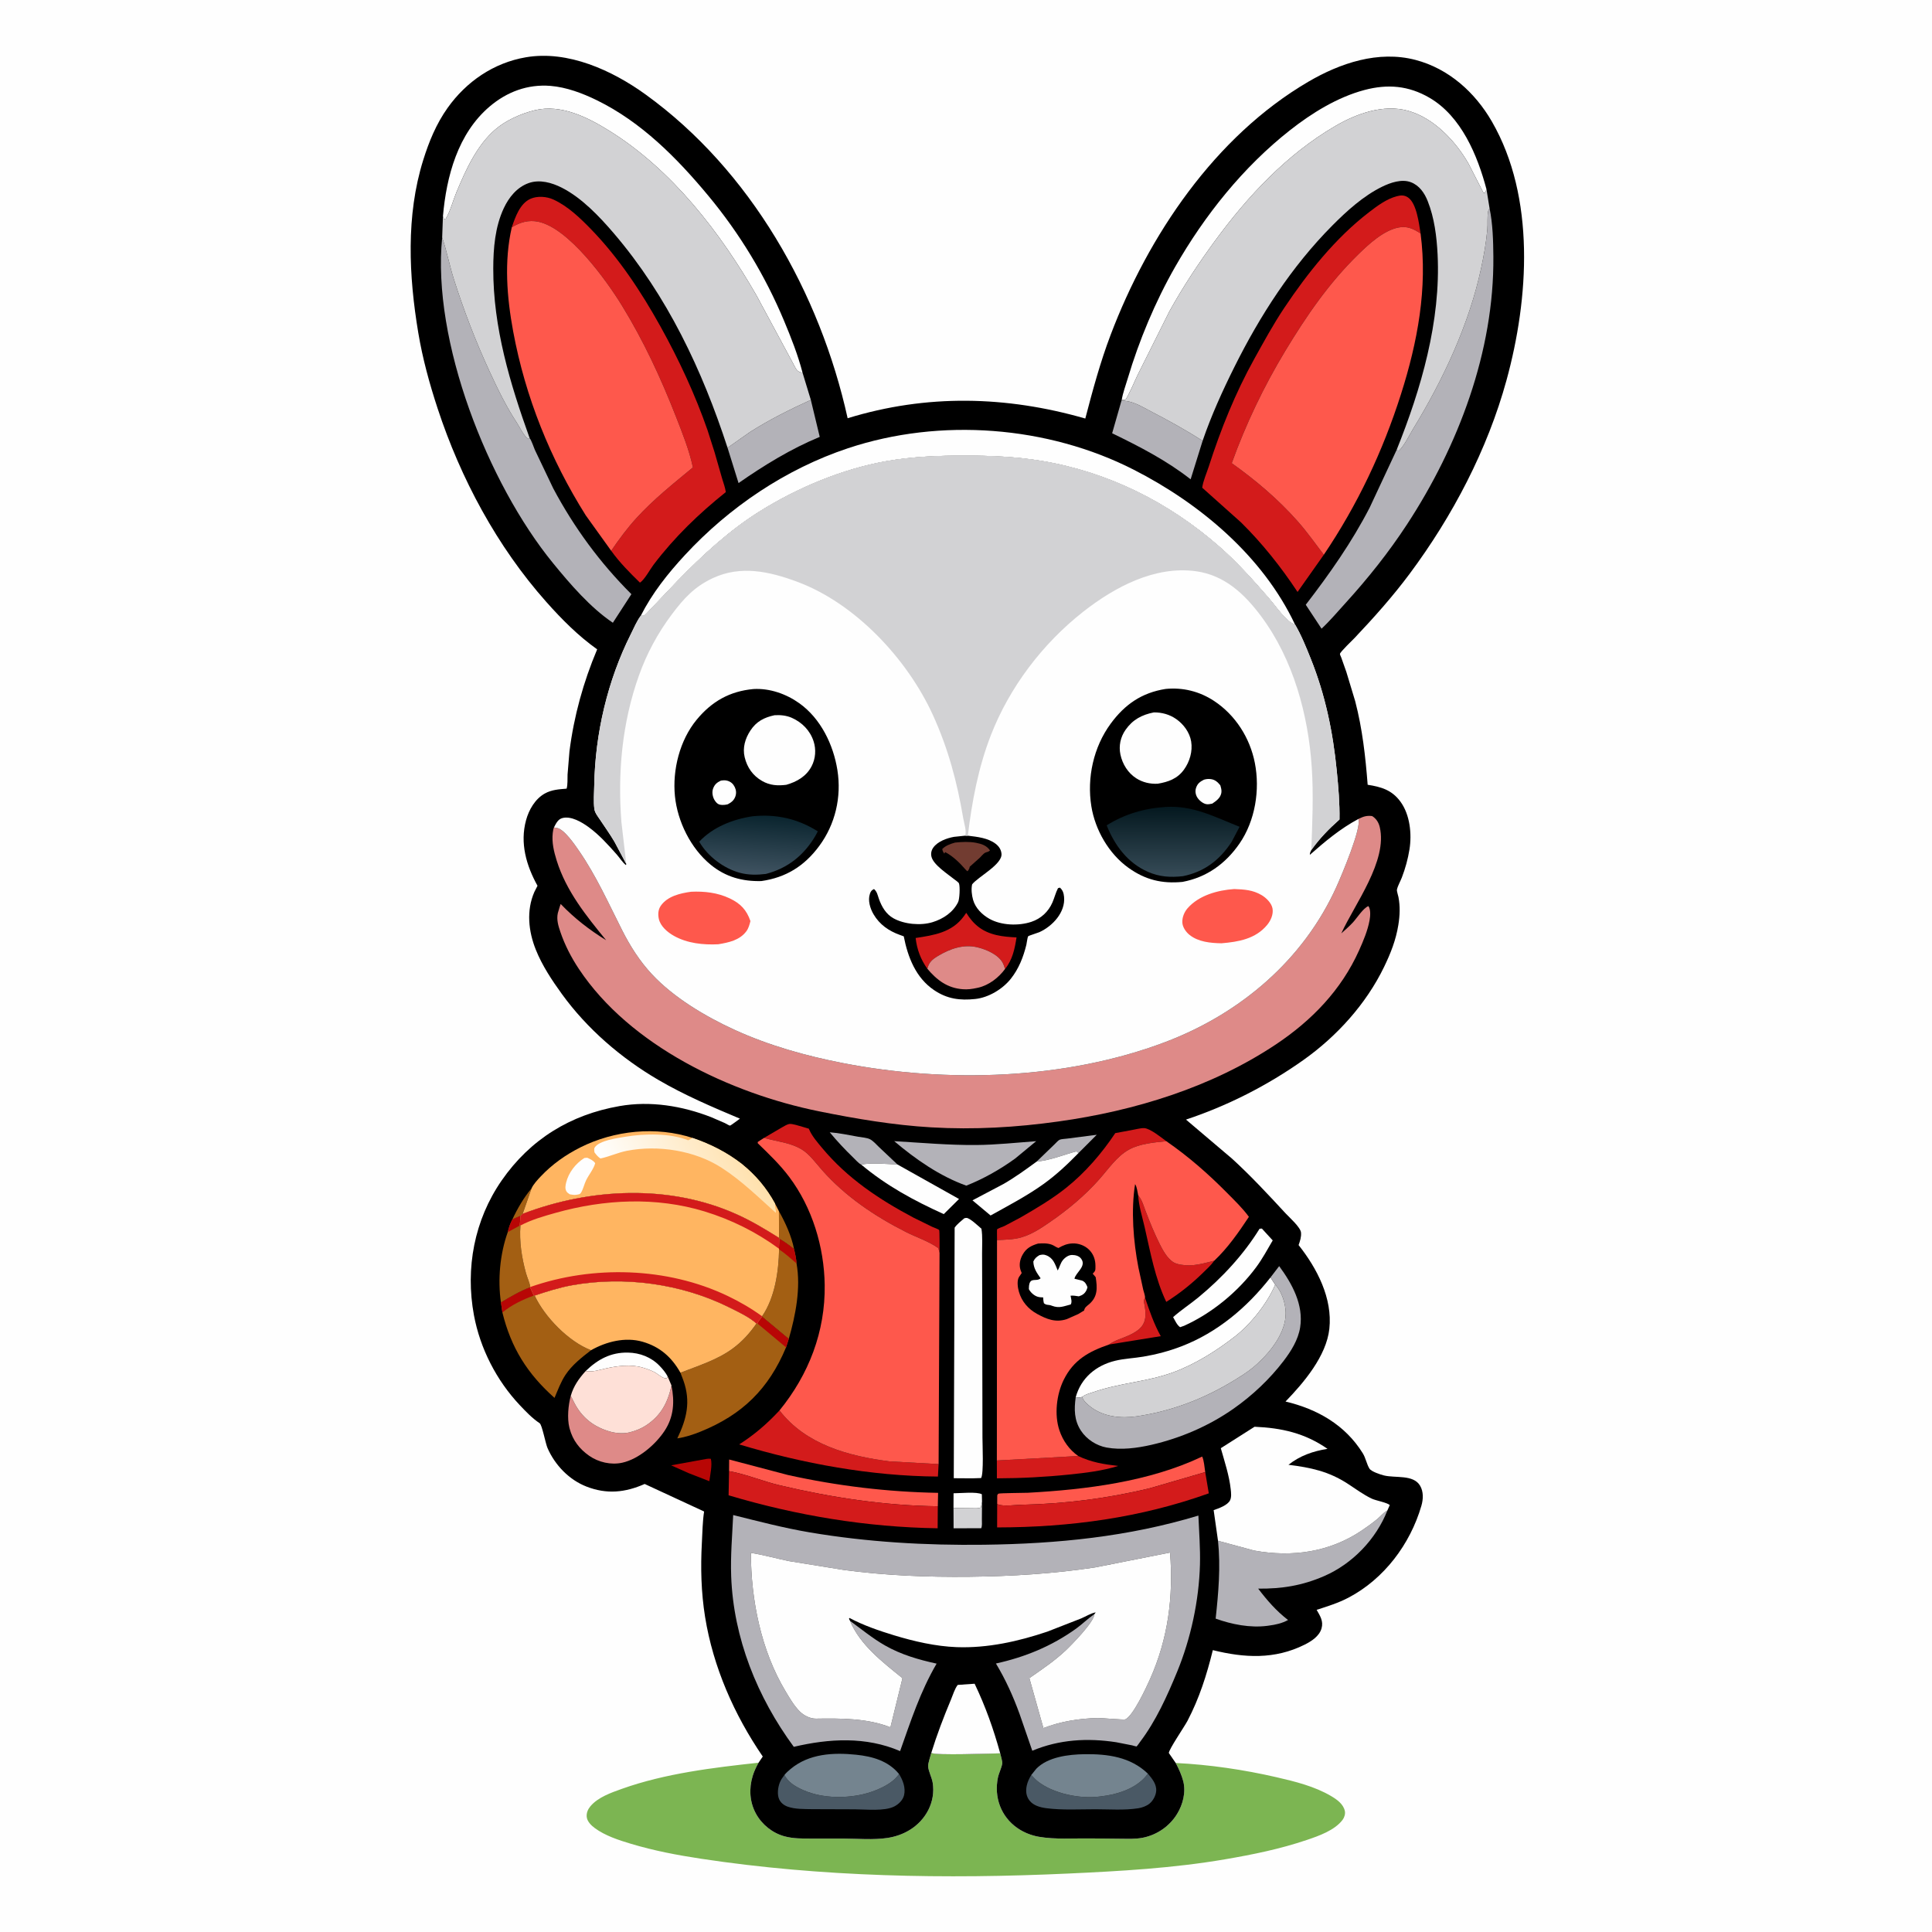 <svg version="1.1" xmlns="http://www.w3.org/2000/svg" style="display: block;" viewBox="0 0 2048 2048" width="1024" height="1024">
<defs>
	<linearGradient id="Gradient1" gradientUnits="userSpaceOnUse" x1="792.899" y1="1217.53" x2="659.212" y2="1281.78">
		<stop class="stop0" offset="0" stop-opacity="1" stop-color="rgb(255,224,171)"/>
		<stop class="stop1" offset="1" stop-opacity="1" stop-color="rgb(255,255,255)"/>
	</linearGradient>
	<linearGradient id="Gradient2" gradientUnits="userSpaceOnUse" x1="804.981" y1="865.119" x2="800.897" y2="925.467">
		<stop class="stop0" offset="0" stop-opacity="1" stop-color="rgb(11,37,47)"/>
		<stop class="stop1" offset="1" stop-opacity="1" stop-color="rgb(62,82,96)"/>
	</linearGradient>
	<linearGradient id="Gradient3" gradientUnits="userSpaceOnUse" x1="1242.45" y1="856.964" x2="1242.62" y2="927.02">
		<stop class="stop0" offset="0" stop-opacity="1" stop-color="rgb(5,25,32)"/>
		<stop class="stop1" offset="1" stop-opacity="1" stop-color="rgb(53,74,86)"/>
	</linearGradient>
</defs>
<path transform="translate(0,0)" fill="rgb(254,254,254)" d="M -0 -0 L 2048 0 L 2048 2048 L -0 2048 L -0 -0 z"/>
<path transform="translate(0,0)" fill="rgb(124,181,82)" d="M 804.093 1868.55 C 801.645 1872.89 799.373 1877.72 797.91 1882.5 C 793.787 1895.98 794.574 1910.29 801.44 1922.73 C 807.831 1934.31 819.042 1943.24 831.852 1946.64 C 841.091 1949.09 850.316 1948.93 859.785 1948.97 L 894.496 1948.99 C 909.297 1949.04 925.851 1950.51 940.445 1948.34 C 949 1947.07 957.088 1944.31 964.467 1939.76 C 981.604 1929.21 991.916 1909.92 988.686 1889.75 C 987.797 1884.2 984.195 1877.67 983.843 1872.41 C 983.63 1869.22 986.406 1861.52 987.197 1858.15 C 992.058 1861.05 1050.03 1858.68 1060.27 1858.63 C 1060.77 1861.2 1062.8 1867.24 1062.41 1869.54 C 1061.6 1874.38 1058.84 1879.44 1057.81 1884.47 C 1053.6 1905.13 1060.98 1925.65 1078.5 1937.82 C 1085.16 1942.44 1093.04 1945.58 1101 1947 C 1118.36 1950.09 1138.32 1948.56 1155.99 1948.8 L 1188.22 1949.14 C 1195.88 1949.18 1203.92 1949.57 1211.47 1948.06 C 1226.5 1945.07 1239.86 1935.85 1247.86 1922.7 C 1253.92 1912.74 1257.23 1899.88 1254.32 1888.3 C 1252.65 1881.69 1249.51 1874.86 1246.32 1868.85 C 1281.72 1870.53 1318.47 1875.94 1353 1883.9 C 1372.58 1888.4 1393.55 1893.57 1410.98 1903.88 C 1417.18 1907.54 1423.99 1912.29 1425.6 1919.77 C 1426.26 1922.83 1425.08 1926.61 1423.22 1929.09 C 1414.81 1940.27 1398.07 1946.11 1385.27 1950.44 C 1357.01 1960.01 1328.17 1965.88 1298.82 1970.91 C 1243.76 1980.35 1187.7 1983.49 1131.98 1986.05 C 1002.54 1992 871.258 1989.77 742.972 1970.31 C 717.789 1966.49 693.246 1961.83 668.808 1954.49 C 655.929 1950.63 641.444 1945.93 630.5 1937.84 C 626.726 1935.06 622.272 1930.7 621.916 1925.72 C 621.622 1921.61 623.235 1917.85 625.835 1914.75 C 633.888 1905.14 647.857 1900.3 659.385 1896.19 C 705.229 1879.88 755.93 1873.78 804.093 1868.55 z"/>
<path transform="translate(0,0)" fill="rgb(0,0,0)" d="M 804.093 1868.55 L 808.564 1861.99 C 778.263 1817.75 755.961 1767.09 747.407 1713.98 C 743.221 1687.99 742.578 1661.61 744.015 1635.37 C 744.616 1624.39 744.719 1613.11 746.378 1602.25 L 683.384 1573.07 C 662.703 1582.19 643.262 1584.2 621.782 1575.87 C 603.304 1568.71 588.294 1553.07 580.413 1535.03 C 578.255 1530.09 574.617 1510.42 572.084 1508.71 C 564.145 1503.36 557.472 1496.38 550.931 1489.44 C 526.327 1463.33 508.948 1429.48 502.388 1394.11 C 493.165 1344.37 502.811 1293.21 531.727 1251.45 C 562.032 1207.69 604.534 1181.65 656.693 1172.5 C 689.439 1166.75 723.05 1172.26 753.754 1184.19 L 768.372 1190.51 C 769.401 1191.01 772.881 1193.14 773.79 1193.2 C 774.516 1193.26 783.05 1186.74 784.368 1185.82 C 754.797 1173.39 725.561 1160.91 697.801 1144.69 C 658.48 1121.72 622.487 1090.74 595.724 1053.84 C 585.139 1039.24 574.739 1023.58 568.004 1006.77 C 560.173 987.234 557.804 965.225 566.444 945.5 L 569.78 938.96 C 557.89 917.46 551.001 893.768 557.648 869.414 C 560.659 858.384 567.205 846.924 577.5 841.169 C 584.784 837.098 592.548 836.666 600.648 836.006 C 601.93 831.457 601.434 825.821 601.64 821.022 L 603.65 796.5 C 608.39 759.087 618.366 723.054 633.017 688.333 C 612.733 673.856 595.651 656.665 579.16 638.125 C 526.979 579.464 488.325 507.312 463.9 433 C 455.288 406.799 447.957 380.058 443.406 352.832 C 433.337 292.583 430.212 228.694 448.611 169.742 C 454.774 149.996 462.44 131.322 474.472 114.386 C 494.343 86.415 523.467 66.52 557.49 60.717 C 602.117 53.106 648.992 74.617 684.335 100.148 C 795.725 180.612 869.256 310.735 898.527 443.349 C 982.131 417.626 1066.72 419.547 1150.46 443.666 C 1158.26 413.786 1166.27 384.112 1177.23 355.199 C 1217.15 249.8 1287.75 144.769 1386.65 86.769 C 1420.57 66.878 1461.07 53.219 1500.47 63.515 C 1535.58 72.691 1563.56 97.804 1581.48 128.875 C 1627.84 209.243 1620.66 316.547 1597 402.893 C 1576.81 476.594 1539.82 547.081 1494.28 608.233 C 1476.44 632.188 1456.53 654.497 1436.02 676.179 C 1434.06 678.249 1420.59 691.115 1420.4 693.158 C 1420.32 693.906 1421.52 696.296 1421.84 697.168 L 1427.18 712.267 L 1436.59 743.378 C 1444.2 772.652 1447.45 801.843 1449.78 831.886 C 1464.08 834.094 1475.46 837.402 1484.5 849.737 C 1494.61 863.514 1496.76 883.969 1494.09 900.466 C 1492.41 910.793 1489.77 920.388 1486.03 930.167 C 1484.53 934.074 1481.59 939.141 1480.81 943.118 C 1480.53 944.555 1482.12 949.33 1482.43 950.985 C 1484.32 960.931 1483.92 970.529 1482.3 980.5 C 1479.72 996.482 1474.2 1010.48 1467.17 1024.99 C 1448.14 1064.29 1417.09 1098.57 1381.5 1123.78 C 1343.53 1150.66 1301.35 1172.15 1257.2 1186.81 L 1306.02 1228.24 C 1326.02 1246.49 1344.49 1266.44 1362.86 1286.29 C 1366.69 1290.42 1378.56 1300.92 1379.12 1306.5 C 1379.58 1311.13 1378.1 1315.55 1376.56 1319.83 C 1396.1 1344.42 1412.7 1376.29 1409.16 1408.65 C 1406 1437.54 1381.97 1465.8 1362.71 1485.68 C 1396.35 1493.69 1425.9 1510.39 1444.59 1540.51 C 1447.75 1545.61 1448.73 1552.05 1451.68 1556.8 C 1453.63 1559.93 1463.28 1563.09 1466.87 1563.99 C 1479.08 1567.05 1498.17 1562.78 1505.33 1574.88 C 1509.1 1581.25 1508.74 1589.28 1506.74 1596.16 C 1494.89 1636.91 1467.17 1673.76 1429.42 1693.59 C 1418.57 1699.29 1407.29 1702.75 1395.7 1706.5 C 1399.38 1712.98 1403.1 1718.45 1400.88 1726.19 C 1398.49 1734.49 1390.25 1739.76 1382.94 1743.41 C 1351.23 1759.26 1319.11 1757.49 1285.65 1749.21 C 1279.18 1775.49 1271.36 1800.11 1258.79 1824.16 C 1255.73 1830.02 1238.84 1854.71 1239.02 1858.28 L 1246.32 1868.85 C 1249.51 1874.86 1252.65 1881.69 1254.32 1888.3 C 1257.23 1899.88 1253.92 1912.74 1247.86 1922.7 C 1239.86 1935.85 1226.5 1945.07 1211.47 1948.06 C 1203.92 1949.57 1195.88 1949.18 1188.22 1949.14 L 1155.99 1948.8 C 1138.32 1948.56 1118.36 1950.09 1101 1947 C 1093.04 1945.58 1085.16 1942.44 1078.5 1937.82 C 1060.98 1925.65 1053.6 1905.13 1057.81 1884.47 C 1058.84 1879.44 1061.6 1874.38 1062.41 1869.54 C 1062.8 1867.24 1060.77 1861.2 1060.27 1858.63 C 1050.03 1858.68 992.058 1861.05 987.197 1858.15 C 986.406 1861.52 983.63 1869.22 983.843 1872.41 C 984.195 1877.67 987.797 1884.2 988.686 1889.75 C 991.916 1909.92 981.604 1929.21 964.467 1939.76 C 957.088 1944.31 949 1947.07 940.445 1948.34 C 925.851 1950.51 909.297 1949.04 894.496 1948.99 L 859.785 1948.97 C 850.316 1948.93 841.091 1949.09 831.852 1946.64 C 819.042 1943.24 807.831 1934.31 801.44 1922.73 C 794.574 1910.29 793.787 1895.98 797.91 1882.5 C 799.373 1877.72 801.645 1872.89 804.093 1868.55 z"/>
<path transform="translate(0,0)" fill="rgb(163,95,19)" d="M 543.163 1292.57 C 548.346 1281.39 555.419 1269.15 563.426 1259.83 L 554.054 1286.69 L 551.758 1288.85 L 543.163 1292.57 z"/>
<path transform="translate(0,0)" fill="rgb(163,95,19)" d="M 825.703 1283.91 C 832.659 1296.28 838.954 1310.15 841.773 1324.13 C 836.747 1319.95 831.629 1316.4 826.032 1313.02 L 825.819 1312.22 L 825.703 1283.91 z"/>
<path transform="translate(0,0)" fill="rgb(254,254,254)" d="M 1010.75 1598.61 L 1010.81 1582.93 C 1017.41 1582.94 1035.73 1581.06 1040.8 1584 L 1040.98 1591.8 L 1039.83 1597.97 C 1036.88 1599.31 1033.14 1598.8 1029.95 1598.8 L 1010.75 1598.61 z"/>
<path transform="translate(0,0)" fill="rgb(184,6,5)" d="M 748.917 1546.5 C 750.67 1546.16 751.749 1546.22 753.5 1546.38 C 755.252 1552.8 752.81 1563.4 751.914 1570.14 L 729.751 1561.5 L 711.431 1553.31 L 748.917 1546.5 z"/>
<path transform="translate(0,0)" fill="rgb(211,27,27)" d="M 1213.77 1375.61 C 1218.67 1389.98 1223.06 1403.04 1230.45 1416.4 L 1175.67 1425.24 C 1181.61 1420.76 1189.38 1418.87 1196.12 1415.78 C 1211.73 1408.65 1216.3 1401.62 1213.47 1384.53 C 1213.06 1382.1 1212.07 1379.22 1213.12 1376.88 L 1213.77 1375.61 z"/>
<path transform="translate(0,0)" fill="rgb(210,210,212)" d="M 1040.98 1591.8 L 1040.84 1610.86 C 1040.81 1613.76 1041.28 1617.29 1040.16 1619.98 L 1010.84 1620.06 L 1010.75 1598.61 L 1029.95 1598.8 C 1033.14 1598.8 1036.88 1599.31 1039.83 1597.97 L 1040.98 1591.8 z"/>
<path transform="translate(0,0)" fill="rgb(179,178,184)" d="M 1098.85 1231.37 L 1117.46 1213.41 C 1118.89 1212.08 1121.5 1209.04 1123.15 1208.22 C 1124.83 1207.38 1129.36 1207.25 1131.33 1206.95 L 1162.61 1202.91 L 1143.3 1222.24 L 1141 1220.47 C 1126.67 1224.4 1113.88 1229.85 1098.85 1231.37 z"/>
<path transform="translate(0,0)" fill="rgb(254,254,254)" d="M 620.809 1453.4 C 633.557 1441.02 647.443 1433.44 665.657 1433.8 C 678.367 1434.05 690.251 1438.61 699.17 1447.83 C 702.451 1451.22 705.596 1455 707.792 1459.18 L 706.82 1460.92 C 703.024 1462.03 697.696 1456.61 694.129 1454.73 C 690.535 1452.83 686.481 1451.29 682.591 1450.11 L 681.077 1449.67 C 669.063 1446.04 654.32 1447.88 642.184 1450.63 C 634.647 1452.34 628.619 1454.57 620.809 1453.4 z"/>
<path transform="translate(0,0)" fill="rgb(179,178,184)" d="M 912.889 1234.51 C 910.299 1233.38 906.459 1229 904.408 1227.02 C 895.604 1218.51 887.357 1209.71 879.558 1200.27 C 889.672 1201.01 899.829 1203.26 909.821 1205.01 C 913.599 1205.67 919.079 1205.98 922.372 1207.71 C 925.745 1209.48 929.208 1213.53 932.009 1216.16 L 951.358 1234.41 C 939.455 1233.98 924.505 1232.28 912.889 1234.51 z"/>
<path transform="translate(0,0)" fill="rgb(163,95,19)" d="M 543.163 1292.57 L 551.758 1288.85 L 551.028 1299.17 L 551.688 1299.09 C 550.398 1316.05 553.026 1333.13 557.545 1349.48 C 558.857 1354.22 561.408 1359.52 562.155 1364.27 L 561.968 1364.64 C 551.154 1368.71 540.907 1374.74 531.021 1380.68 C 527.46 1356.55 530.023 1329.07 538.245 1306.09 C 539.405 1301.02 540.767 1297.19 543.163 1292.57 z"/>
<path transform="translate(0,0)" fill="rgb(184,6,5)" d="M 543.163 1292.57 L 551.758 1288.85 L 551.028 1299.17 L 538.245 1306.09 C 539.405 1301.02 540.767 1297.19 543.163 1292.57 z"/>
<path transform="translate(0,0)" fill="rgb(211,27,27)" d="M 1142.92 1543.43 C 1156.98 1550.12 1169.97 1552.21 1185.34 1553.95 C 1168.6 1559.2 1150.89 1561.29 1133.5 1563.08 C 1108.16 1565.7 1082.23 1567.04 1056.75 1567.09 L 1056.71 1548.17 L 1142.92 1543.43 z"/>
<path transform="translate(0,0)" fill="rgb(211,27,27)" d="M 1206.53 1267.04 L 1207.18 1267.87 C 1210.87 1272.76 1212.38 1278.57 1214.54 1284.22 C 1219.03 1295.94 1223.75 1307.56 1229.37 1318.79 C 1232.72 1325.48 1237.15 1333.51 1243.5 1337.82 C 1245.8 1339.38 1249.16 1340.18 1251.88 1340.64 C 1264.52 1342.82 1275.15 1339.36 1287.17 1336.41 C 1283.63 1341.37 1278.75 1345.75 1274.39 1349.99 C 1262.71 1361.35 1250.06 1371.36 1236.29 1380.05 C 1224.51 1355.46 1219.42 1327.26 1213.38 1300.87 C 1210.86 1289.91 1207.12 1278.27 1206.53 1267.04 z"/>
<path transform="translate(0,0)" fill="rgb(254,254,254)" d="M 951.358 1234.41 L 1016.61 1270.98 L 1000.43 1287.02 C 968.488 1272.51 939.9 1257.06 912.889 1234.51 C 924.505 1232.28 939.455 1233.98 951.358 1234.41 z"/>
<path transform="translate(0,0)" fill="rgb(163,95,19)" d="M 826.032 1313.02 C 831.629 1316.4 836.747 1319.95 841.773 1324.13 C 842.916 1329.2 844.035 1334.11 844.372 1339.31 C 849.048 1365.35 843.311 1394.35 836.139 1419.33 L 807.814 1395.72 L 807.85 1395.3 C 821.427 1375.58 825.422 1347.78 825.868 1324.39 L 825.71 1323.63 L 826.032 1313.02 z"/>
<path transform="translate(0,0)" fill="rgb(184,6,5)" d="M 826.032 1313.02 C 831.629 1316.4 836.747 1319.95 841.773 1324.13 C 842.916 1329.2 844.035 1334.11 844.372 1339.31 C 838.308 1334.06 832.547 1328.87 825.868 1324.39 L 825.71 1323.63 L 826.032 1313.02 z"/>
<path transform="translate(0,0)" fill="rgb(254,254,254)" d="M 1098.85 1231.37 C 1113.88 1229.85 1126.67 1224.4 1141 1220.47 L 1143.3 1222.24 C 1131.66 1234.15 1119.83 1245.31 1106.28 1255.04 C 1088.72 1267.65 1068.95 1277.95 1050.06 1288.47 L 1030.86 1272.41 L 1063.73 1255.08 C 1076.03 1248.03 1087.41 1239.7 1098.85 1231.37 z"/>
<path transform="translate(0,0)" fill="rgb(74,89,101)" d="M 952.989 1880.49 C 957.11 1887.06 960.221 1895.2 958.327 1903.08 C 957.086 1908.23 952.59 1912.57 947.982 1914.92 C 937.549 1920.25 917.791 1917.95 906.136 1917.96 L 860.95 1917.8 C 852.588 1917.62 842.788 1917.95 834.878 1915.11 C 831.101 1913.75 827.733 1911.16 826.009 1907.47 C 823.576 1902.25 824.607 1894.48 826.743 1889.27 C 827.916 1886.42 829.613 1884.06 831.476 1881.62 C 835.598 1888.95 841.39 1892.72 848.723 1896.32 C 868.321 1905.96 893.405 1906.8 914.438 1902.08 C 927.006 1899.26 945.921 1891.67 952.989 1880.49 z"/>
<path transform="translate(0,0)" fill="rgb(254,254,254)" d="M 1335.21 1302.5 L 1337.65 1302.34 L 1349.13 1314.88 C 1343.58 1324.38 1338.22 1334.33 1331.68 1343.18 C 1312.41 1369.25 1284.74 1392.05 1255.25 1405.37 L 1251 1406.87 C 1247.6 1404.65 1245.59 1399.71 1243.54 1396.2 C 1251.96 1388.72 1261.62 1382.45 1270.34 1375.27 C 1295.33 1354.68 1318.21 1330.04 1335.21 1302.5 z"/>
<path transform="translate(0,0)" fill="rgb(74,89,101)" d="M 1216.81 1880.16 C 1221.22 1885.34 1226.15 1891.24 1225.61 1898.5 C 1225.25 1903.37 1222.36 1908.74 1218.62 1911.84 C 1215.38 1914.52 1210.72 1916.19 1206.6 1916.84 C 1192.08 1919.14 1175.92 1917.91 1161.22 1917.89 C 1144.23 1917.88 1125.81 1918.99 1108.93 1916.74 C 1102.56 1915.89 1095.35 1913.93 1091.26 1908.58 C 1087.7 1903.91 1087.2 1898.69 1088.35 1893.03 C 1089.14 1889.14 1091.09 1884.9 1093.21 1881.56 C 1095.36 1883.94 1097.53 1886.31 1100.05 1888.31 C 1116.55 1901.4 1145.09 1907.11 1165.66 1904.4 L 1173.01 1903.39 C 1189.21 1900.69 1207.01 1893.97 1216.81 1880.16 z"/>
<path transform="translate(0,0)" fill="rgb(254,88,76)" d="M 1057.06 1594.26 L 1057.14 1585 C 1057.53 1584.46 1057.75 1583.75 1058.31 1583.39 C 1059.47 1582.64 1085.52 1582.61 1089.61 1582.39 C 1151.03 1579 1218.17 1570.77 1274.34 1544.02 C 1276.41 1548.25 1276.78 1555.69 1277.58 1560.48 L 1219.1 1577.52 C 1175.09 1588.28 1128.42 1594.17 1083.12 1595.11 C 1076.76 1595.24 1063.6 1597.05 1057.95 1594.76 L 1057.06 1594.26 z"/>
<path transform="translate(0,0)" fill="rgb(254,88,76)" d="M 772.836 1559.48 L 772.935 1547.14 L 835.413 1563.6 C 887.687 1575.15 940.94 1581.56 994.423 1582.48 L 994.108 1596.71 C 937.336 1595.97 881.87 1587.52 826.684 1574.51 C 808.963 1570.34 791.435 1562.88 773.674 1559.62 L 772.836 1559.48 z"/>
<path transform="translate(0,0)" fill="rgb(222,138,136)" d="M 711.793 1468.67 C 715.204 1485.8 714.338 1501.87 704.419 1516.85 C 694.765 1531.42 676.99 1546.69 659.597 1550.54 C 647.705 1553.16 634.471 1550.09 624.607 1543.22 C 614.334 1536.07 607.098 1526.7 603.874 1514.5 L 603.551 1513.31 C 601.086 1503.4 602.358 1489.48 605.033 1479.67 L 608.952 1487.34 C 616.562 1502.07 628.581 1511.92 644.499 1516.88 L 645.98 1517.33 C 652.173 1519.3 660.891 1519.98 667.264 1518.38 L 668.5 1518.04 C 674.104 1516.56 679.617 1514.36 684.501 1511.19 C 700.508 1500.81 707.916 1486.9 711.793 1468.67 z"/>
<path transform="translate(0,0)" fill="rgb(254,254,254)" d="M 987.197 1858.15 C 993.077 1839.04 1000.36 1820.02 1008.09 1801.57 C 1010.07 1796.87 1012.08 1790.01 1015.23 1786.08 L 1033.14 1784.82 C 1044.7 1809 1053.17 1832.83 1060.27 1858.63 C 1050.03 1858.68 992.058 1861.05 987.197 1858.15 z"/>
<path transform="translate(0,0)" fill="rgb(179,178,184)" d="M 947.894 1209.67 C 977.014 1211.37 1005.77 1214 1035 1213.75 C 1056.21 1213.57 1077.26 1211.25 1098.39 1209.7 L 1076.09 1228.11 C 1060.41 1239.5 1042.36 1249.73 1024.31 1256.83 C 996.237 1246.79 970.433 1228.79 947.894 1209.67 z"/>
<path transform="translate(0,0)" fill="rgb(211,27,27)" d="M 809.965 1206.18 L 828.586 1195.28 C 830.722 1194.11 834.101 1191.94 836.46 1191.49 C 839.744 1190.87 847.239 1193.56 850.633 1194.44 L 857.432 1196.47 L 857.74 1197.25 C 860.732 1204.36 866.576 1211 871.468 1216.88 C 898.204 1249 931.739 1271.35 968.434 1290.8 L 988.296 1300.54 C 989.807 1301.24 994.553 1302.84 995.552 1303.9 C 996.135 1304.51 995.918 1325.3 995.965 1328 L 994.688 1323.1 C 984.609 1315.79 971.402 1311.61 960.254 1305.95 C 927.031 1289.09 896.092 1268.32 871.305 1240.23 C 864.996 1233.08 857.841 1223.11 849.694 1218.33 C 837.214 1211 824.532 1210.34 811.113 1206.51 L 809.965 1206.18 z"/>
<path transform="translate(0,0)" fill="rgb(211,27,27)" d="M 1056.88 1314.51 L 1056.89 1313.46 C 1056.9 1312.38 1056.74 1303.38 1056.96 1303.14 C 1057.93 1302.09 1063.16 1300.37 1064.69 1299.65 L 1081.47 1290.77 C 1098 1281.24 1115.07 1271.18 1130 1259.27 C 1150.41 1242.99 1167.81 1222.76 1182.24 1201.15 L 1199.67 1197.92 C 1203.51 1197.3 1209.08 1195.69 1212.85 1195.86 C 1219.24 1196.13 1231.2 1206.01 1236.34 1209.71 C 1223.38 1211.03 1208.17 1212.31 1196.57 1218.73 C 1183.99 1225.69 1174.66 1239.53 1165.22 1250.18 C 1150.09 1267.23 1132.29 1282.11 1113.57 1295.02 C 1103.89 1301.7 1094.29 1308.22 1082.9 1311.61 C 1074.71 1314.05 1065.38 1314.14 1056.88 1314.51 z"/>
<path transform="translate(0,0)" fill="rgb(179,178,184)" d="M 1274.83 467.267 L 1262.12 508.104 C 1236.49 488.023 1208.08 473.441 1178.92 459.274 L 1188.78 424.852 C 1200.46 424.552 1210.06 430.947 1220.19 436.184 C 1238.63 445.717 1257.36 456.08 1274.83 467.267 z"/>
<path transform="translate(0,0)" fill="rgb(179,178,184)" d="M 859.519 423.933 L 868.959 463.117 C 838.416 475.728 809.939 493.236 782.893 512.073 L 771.238 474.667 L 795 457.974 C 815.426 444.956 837.474 433.946 859.519 423.933 z"/>
<path transform="translate(0,0)" fill="rgb(116,132,143)" d="M 831.476 1881.62 C 833.389 1879.21 835.713 1877.14 838.075 1875.18 C 857.643 1858.91 883.328 1857.58 907.543 1860.08 C 924.826 1861.86 941.598 1866.59 952.989 1880.49 C 945.921 1891.67 927.006 1899.26 914.438 1902.08 C 893.405 1906.8 868.321 1905.96 848.723 1896.32 C 841.39 1892.72 835.598 1888.95 831.476 1881.62 z"/>
<path transform="translate(0,0)" fill="rgb(116,132,143)" d="M 1093.21 1881.56 L 1098.5 1874.96 C 1110.74 1862.36 1132.89 1859.75 1149.5 1859.52 C 1174.22 1859.16 1198.41 1862.42 1216.81 1880.16 C 1207.01 1893.97 1189.21 1900.69 1173.01 1903.39 L 1165.66 1904.4 C 1145.09 1907.11 1116.55 1901.4 1100.05 1888.31 C 1097.53 1886.31 1095.36 1883.94 1093.21 1881.56 z"/>
<path transform="translate(0,0)" fill="rgb(211,27,27)" d="M 994.963 1552 L 994.243 1565.21 C 923.338 1564.74 851.273 1551.54 783.6 1531.13 C 799.947 1520.68 813.095 1509.28 826.312 1495.11 C 854.082 1531.29 899.554 1543.55 942.815 1549.11 L 994.963 1552 z"/>
<path transform="translate(0,0)" fill="rgb(254,254,254)" d="M 1346.78 1354.13 L 1351.77 1361.82 C 1343.36 1381.61 1325.93 1403.61 1308.93 1416.82 C 1289.16 1432.18 1266.62 1446.36 1243.03 1454.92 C 1215.92 1464.76 1186.82 1466.03 1159.5 1475.52 C 1155.7 1476.84 1150.27 1478.07 1147.28 1480.8 C 1144.7 1481.41 1142.93 1481.91 1140.3 1481.11 C 1145.99 1460.5 1161.93 1447.36 1182.16 1442.46 C 1191.85 1440.11 1202.2 1439.77 1212.05 1438.08 C 1225.96 1435.71 1239.32 1432.2 1252.49 1427.12 C 1290.6 1412.43 1321.86 1385.96 1346.78 1354.13 z"/>
<path transform="translate(0,0)" fill="rgb(163,95,19)" d="M 531.021 1380.68 C 540.907 1374.74 551.154 1368.71 561.968 1364.64 L 565.841 1373.35 L 566.768 1373.36 C 577.412 1396.11 602.785 1422.23 626.537 1431.29 C 616.63 1438.92 606.343 1446.95 599.372 1457.5 C 594.451 1464.95 591.293 1473.65 587.81 1481.83 C 559 1456.17 541.736 1428.71 532.557 1391.26 L 531.021 1380.68 z"/>
<path transform="translate(0,0)" fill="rgb(184,6,5)" d="M 531.021 1380.68 C 540.907 1374.74 551.154 1368.71 561.968 1364.64 L 565.841 1373.35 C 553.7 1377.84 542.664 1383.04 532.557 1391.26 L 531.021 1380.68 z"/>
<path transform="translate(0,0)" fill="rgb(211,27,27)" d="M 1277.58 1560.48 L 1281.37 1583.01 C 1208.57 1609.05 1133.99 1619.02 1056.99 1619.14 L 1057.06 1594.26 L 1057.95 1594.76 C 1063.6 1597.05 1076.76 1595.24 1083.12 1595.11 C 1128.42 1594.17 1175.09 1588.28 1219.1 1577.52 L 1277.58 1560.48 z"/>
<path transform="translate(0,0)" fill="rgb(211,27,27)" d="M 772.836 1559.48 L 773.674 1559.62 C 791.435 1562.88 808.963 1570.34 826.684 1574.51 C 881.87 1587.52 937.336 1595.97 994.108 1596.71 L 993.944 1620.04 C 918.719 1618.9 844.317 1606.56 772.329 1585.07 L 772.836 1559.48 z"/>
<path transform="translate(0,0)" fill="rgb(254,224,215)" d="M 620.809 1453.4 C 628.619 1454.57 634.647 1452.34 642.184 1450.63 C 654.32 1447.88 669.063 1446.04 681.077 1449.67 L 682.591 1450.11 C 686.481 1451.29 690.535 1452.83 694.129 1454.73 C 697.696 1456.61 703.024 1462.03 706.82 1460.92 L 707.792 1459.18 L 711.793 1468.67 C 707.916 1486.9 700.508 1500.81 684.501 1511.19 C 679.617 1514.36 674.104 1516.56 668.5 1518.04 L 667.264 1518.38 C 660.891 1519.98 652.173 1519.3 645.98 1517.33 L 644.499 1516.88 C 628.581 1511.92 616.562 1502.07 608.952 1487.34 L 605.033 1479.67 C 607.997 1469.25 613.649 1461.33 620.809 1453.4 z"/>
<path transform="translate(0,0)" fill="rgb(163,95,19)" d="M 807.814 1395.72 L 836.139 1419.33 L 833.239 1428.28 C 814.784 1472.33 786.931 1499.58 742.925 1517.45 C 734.777 1520.76 726.713 1523.44 717.991 1524.74 C 727.919 1503.96 732.41 1485.93 724.453 1463.42 L 721.282 1455.12 C 739.91 1447.89 759.973 1441.68 776.301 1429.82 C 786.634 1422.31 794.601 1413.4 801.915 1402.98 L 802.884 1402.93 C 803.965 1400.24 806.052 1397.99 807.814 1395.72 z"/>
<path transform="translate(0,0)" fill="rgb(184,6,5)" d="M 807.814 1395.72 L 836.139 1419.33 L 833.239 1428.28 L 802.884 1402.93 C 803.965 1400.24 806.052 1397.99 807.814 1395.72 z"/>
<path transform="translate(0,0)" fill="rgb(179,178,184)" d="M 1291.14 1633.29 L 1329.5 1643.66 C 1369.86 1650.94 1409.23 1645.46 1443.54 1622.37 C 1449.14 1618.6 1454.82 1614.51 1460.02 1610.2 C 1463.17 1607.59 1465.8 1604.31 1469.2 1602.04 L 1470.73 1601.07 C 1458.73 1631.59 1433.72 1657.64 1403.73 1670.69 C 1380.5 1680.8 1358.85 1684.27 1333.72 1684.02 C 1343.25 1696.52 1352.87 1707.62 1365.38 1717.28 C 1358.9 1720.84 1352.26 1722.26 1345 1723.22 L 1343.24 1723.47 C 1325.11 1725.79 1305.71 1721.94 1288.64 1715.81 C 1291.62 1688.22 1294.03 1661.03 1291.14 1633.29 z"/>
<path transform="translate(0,0)" fill="rgb(254,254,254)" d="M 1022.09 1291.5 C 1023.52 1291.05 1022.93 1291.15 1024.44 1291.05 C 1027.84 1290.83 1037.55 1300.09 1040.37 1302.51 C 1041.72 1310.87 1041 1320.18 1041.04 1328.69 L 1041.17 1374.63 L 1041.45 1524 C 1041.43 1531.11 1042.93 1562.09 1040 1566.79 L 1030.52 1567.1 L 1011.03 1566.97 L 1011.96 1301.37 C 1014.58 1297.56 1018.63 1294.55 1022.09 1291.5 z"/>
<path transform="translate(0,0)" fill="rgb(179,178,184)" d="M 1346.78 1354.13 L 1355.97 1342.14 C 1369.66 1360.74 1382.01 1383.09 1378.21 1407.09 C 1376.13 1420.24 1368.63 1432.22 1360.69 1442.62 C 1345.87 1462.03 1327.48 1479.35 1307.5 1493.34 C 1281.46 1511.58 1251.52 1524.44 1220.56 1531.57 C 1205.47 1535.04 1188.38 1537.29 1172.98 1534.44 C 1162.29 1532.47 1151.96 1525.79 1145.96 1516.74 C 1138.55 1505.59 1138.53 1493.8 1140.3 1481.11 C 1142.93 1481.91 1144.7 1481.41 1147.28 1480.8 C 1147.95 1484.84 1153.52 1489.42 1156.74 1491.81 C 1170.4 1501.94 1188.37 1503.76 1204.82 1501.38 C 1239.11 1496.43 1271.85 1484.5 1301.82 1467.05 C 1312.39 1460.89 1323.44 1454.24 1332.49 1445.95 C 1347.04 1432.61 1362.93 1412.84 1362.89 1392 C 1362.88 1382.27 1358.76 1368.82 1351.77 1361.82 L 1346.78 1354.13 z"/>
<path transform="translate(0,0)" fill="rgb(210,210,212)" d="M 1351.77 1361.82 C 1358.76 1368.82 1362.88 1382.27 1362.89 1392 C 1362.93 1412.84 1347.04 1432.61 1332.49 1445.95 C 1323.44 1454.24 1312.39 1460.89 1301.82 1467.05 C 1271.85 1484.5 1239.11 1496.43 1204.82 1501.38 C 1188.37 1503.76 1170.4 1501.94 1156.74 1491.81 C 1153.52 1489.42 1147.95 1484.84 1147.28 1480.8 C 1150.27 1478.07 1155.7 1476.84 1159.5 1475.52 C 1186.82 1466.03 1215.92 1464.76 1243.03 1454.92 C 1266.62 1446.36 1289.16 1432.18 1308.93 1416.82 C 1325.93 1403.61 1343.36 1381.61 1351.77 1361.82 z"/>
<path transform="translate(0,0)" fill="rgb(254,254,254)" d="M 469.539 229.247 C 473.232 186.853 485.354 141.567 519 112.942 C 537.36 97.322 559.363 89.09 583.566 91.046 C 600.419 92.408 617.528 98.859 632.587 106.218 C 679.857 129.32 717.661 167.508 750.884 207.53 C 784.088 247.528 811.024 292.034 831.101 340 C 838.573 357.853 845.869 376.347 850.735 395.097 C 844.413 394.351 843.662 390.572 840.72 385.255 L 801.952 313.238 C 763.533 246.422 712.478 180.183 646.372 138.919 C 623.165 124.433 594.821 110.048 566.781 116.885 C 552.497 120.368 536.52 127.4 525.265 137.033 C 505.313 154.108 493.618 180.375 483.733 204.096 C 480.142 212.711 477.288 224.109 472.5 231.899 L 470.5 232.145 L 469.539 229.247 z"/>
<path transform="translate(0,0)" fill="rgb(254,254,254)" d="M 1189.08 423.862 C 1190.27 416.454 1193.26 408.619 1195.4 401.39 C 1207.41 360.951 1224.68 319.677 1245.65 282.988 C 1276.94 228.261 1317.83 177.048 1367.5 137.993 C 1390.53 119.883 1417.68 103.052 1446.24 95.443 C 1470.85 88.887 1493.12 90.709 1515.31 103.635 C 1549.05 123.29 1566.21 164.689 1575.73 200.667 L 1574.27 204.33 L 1572.5 204.305 L 1556.67 173.435 C 1542.94 149.496 1519.89 124.982 1492.52 117.419 C 1466.44 110.211 1438.13 120.41 1415.71 133.452 C 1364.42 163.274 1322.76 207.763 1288.02 255.199 C 1270.34 279.331 1254.18 303.816 1239.64 329.972 L 1205.78 397.793 C 1203.96 401.553 1194.79 422.867 1192.86 423.651 C 1191.69 424.124 1190.34 423.792 1189.08 423.862 z"/>
<path transform="translate(0,0)" fill="rgb(255,181,97)" d="M 566.768 1373.36 C 579.629 1369.08 592.631 1364.92 605.992 1362.49 C 661.728 1352.37 722.498 1360.73 773.187 1385.97 C 782.548 1390.63 794.144 1396.03 801.915 1402.98 C 794.601 1413.4 786.634 1422.31 776.301 1429.82 C 759.973 1441.68 739.91 1447.89 721.282 1455.12 C 711.984 1438.63 699.518 1427.6 681.143 1422.3 C 662.855 1417.02 642.63 1422.16 626.537 1431.29 C 602.785 1422.23 577.412 1396.11 566.768 1373.36 z"/>
<path transform="translate(0,0)" fill="rgb(255,181,97)" d="M 563.426 1259.83 C 565.24 1255.48 570.133 1250.31 573.364 1246.89 C 585.343 1234.21 599.62 1224.13 615.181 1216.3 C 651.237 1198.18 695.786 1193.69 734.242 1206.3 C 753.222 1212.79 770.567 1221.53 786.428 1233.88 C 801.156 1245.84 812.457 1259.21 821.558 1275.85 L 825.703 1283.91 L 825.819 1312.22 C 810.964 1302.93 796.966 1294.44 780.909 1287.22 C 709.674 1255.19 626.138 1259.26 554.054 1286.69 L 563.426 1259.83 z"/>
<path transform="translate(0,0)" fill="rgb(254,254,254)" d="M 619.485 1227.5 L 622.5 1227.25 C 625.898 1228.84 628.677 1229.91 630.927 1233 C 629.347 1239.19 624.203 1245.19 621.345 1251.04 C 619.35 1255.12 618.328 1260.15 616.097 1263.94 C 614.697 1266.32 613.647 1265.98 611.069 1266.5 C 608.563 1266.86 606.455 1266.46 604 1266.03 C 602.546 1265.04 601.101 1264.18 600.259 1262.56 C 598.803 1259.75 599.447 1256.47 600.147 1253.56 C 602.685 1243.01 610.316 1233.22 619.485 1227.5 z"/>
<path transform="translate(0,0)" fill="url(#Gradient1)" d="M 821.558 1275.85 C 821.591 1277.63 821.576 1279.31 821.987 1281.05 C 822.44 1282.97 822.803 1283.62 822.337 1285.61 C 803.618 1268.82 786.397 1251.83 765.181 1238.04 C 736.712 1219.53 697.445 1213.45 664.375 1219.94 C 654.794 1221.82 645.948 1226.09 636.5 1228.05 C 633.73 1226.16 632.123 1224.18 630.143 1221.5 C 630.057 1219.97 629.52 1217.92 630.334 1216.56 C 634.918 1208.88 654.591 1206.4 662.831 1205.01 C 683.05 1201.59 710.243 1201.02 729.539 1208.74 L 734.242 1206.3 C 753.222 1212.79 770.567 1221.53 786.428 1233.88 C 801.156 1245.84 812.457 1259.21 821.558 1275.85 z"/>
<path transform="translate(0,0)" fill="rgb(179,178,184)" d="M 468.721 251.761 C 473.711 266.228 476.485 281.397 481.132 296 C 491.673 329.121 504.211 361.846 518.795 393.391 C 527.486 412.187 536.368 430.602 547.756 447.948 C 550.256 451.755 555.452 462.196 559.014 464.5 L 560.709 465.286 L 561.541 464.704 C 562.926 465.675 566.111 474.876 566.914 476.747 L 586.501 517.804 C 608.627 559.338 636.016 596.647 669.309 629.847 L 649.658 660.144 C 625.838 644.163 604.256 619.024 586.192 596.901 C 517.093 512.28 457.703 361.423 468.721 251.761 z"/>
<path transform="translate(0,0)" fill="rgb(211,27,27)" d="M 542.522 240.935 C 546.207 230.156 551.074 215.764 562.344 210.733 C 569.59 207.498 579.462 208.235 586.614 211.5 C 601.843 218.454 615.067 231.184 626.592 243.065 C 656.026 273.408 679.694 309.322 700.172 346.166 C 719.647 381.205 736.835 418.119 750.02 456 L 757.435 479.235 L 765.537 507.455 C 766.865 512.029 768.816 516.939 769.378 521.659 C 740.721 544.556 714.988 569.389 692.772 598.677 C 688.986 603.668 683.301 614.421 678.385 617.644 C 667.646 607.185 656.614 596.067 647.886 583.847 C 656.171 571.674 664.917 559.827 674.866 548.946 C 692.926 529.195 713.97 512.506 734.522 495.471 C 730.663 477.249 723.359 459.046 716.583 441.733 C 700.568 400.811 682.443 361.696 659.427 324.141 C 642.598 296.682 602.904 241.905 570.672 235.052 C 560.453 232.88 551.172 235.639 542.522 240.935 z"/>
<path transform="translate(0,0)" fill="rgb(254,254,254)" d="M 679.235 652.729 C 691.299 628.88 707.907 607.988 725.981 588.441 C 772.998 537.595 833.073 497.047 899 475.119 C 996.636 442.646 1110.49 451.278 1202.06 498.036 C 1272.04 533.769 1338.53 589.54 1372.63 661.721 C 1368.72 660.862 1365.68 657.862 1362.87 655.131 C 1356.16 648.598 1350.72 640.593 1344.56 633.528 C 1327.98 614.493 1311.26 595.783 1292.21 579.121 C 1238.67 532.298 1174.57 500.277 1104.17 488.581 C 1077.15 484.092 1050.07 482.97 1022.72 482.953 C 995.147 482.935 967.231 483.996 940.02 488.767 C 893.374 496.944 845.641 516.906 805.599 541.892 C 773.197 562.111 744.891 588.349 718.323 615.603 L 689.38 645.991 C 687.914 647.463 684.437 651.71 682.677 652.5 C 681.628 652.971 680.383 652.653 679.235 652.729 z"/>
<path transform="translate(0,0)" fill="rgb(179,178,184)" d="M 1579.03 220.995 C 1582.42 237.239 1582.89 255.528 1583.03 272.106 C 1583.88 372.438 1545.93 472.77 1491.4 556.018 C 1471.9 585.791 1450.21 612.962 1426.29 639.276 C 1418.02 648.373 1409.86 658.043 1400.9 666.434 L 1384.16 641.061 C 1409.39 608.299 1432.96 574.858 1451.95 538 L 1480.37 477.181 L 1483 477.807 C 1489.09 471.649 1493.55 461.832 1498.13 454.348 C 1529.71 402.634 1557.26 343.936 1570.01 284.496 C 1572.91 270.965 1575.44 256.925 1576.64 243.131 C 1577.16 237.077 1576.39 230.427 1577.39 224.5 C 1577.63 223.098 1578.29 222.167 1579.03 220.995 z"/>
<path transform="translate(0,0)" fill="rgb(211,27,27)" d="M 1403.3 588.075 L 1375.46 627.497 C 1358.11 601.228 1337.96 575.82 1315.5 553.722 L 1274.39 516.988 C 1275.37 509.693 1279.1 501.531 1281.38 494.429 C 1294.05 455.06 1309.45 416.727 1329.53 380.552 C 1339.54 362.511 1349.76 343.766 1361.2 326.629 C 1385.92 289.593 1415.59 252.352 1451.04 225.104 C 1459.91 218.284 1469.72 210.894 1480.71 208.005 C 1485.1 206.85 1488.62 206.676 1492.55 209.305 C 1501.71 215.439 1504.26 237.289 1505.87 247.587 C 1498.52 242.554 1491.46 239.285 1482.23 241.196 C 1466.5 244.453 1451.16 258.582 1440.01 269.471 C 1408.65 300.117 1384.85 334.846 1362.28 372.235 C 1339.74 409.561 1320.43 449.933 1305.69 490.987 C 1331.18 509.118 1354.71 529.056 1375.52 552.512 C 1385.58 563.853 1394.14 576.068 1403.3 588.075 z"/>
<path transform="translate(0,0)" fill="rgb(254,254,254)" d="M 1291.14 1633.29 L 1286.52 1600.79 C 1291.79 1599 1301.25 1595.68 1303.88 1590.46 C 1305.57 1587.13 1305.02 1582.32 1304.62 1578.71 C 1303.03 1564.01 1298.1 1549.35 1294.11 1535.15 L 1329.89 1512.41 C 1358.72 1513.68 1383.08 1519.1 1407.22 1535.83 C 1391.83 1538.31 1378.14 1543.03 1365.83 1552.74 C 1389.29 1555.65 1408.22 1559.61 1428.48 1572.71 C 1436.86 1578.12 1445.21 1584.44 1454.26 1588.69 C 1458.54 1590.71 1470.78 1592.82 1473.18 1595.5 L 1470.73 1601.07 L 1469.2 1602.04 C 1465.8 1604.31 1463.17 1607.59 1460.02 1610.2 C 1454.82 1614.51 1449.14 1618.6 1443.54 1622.37 C 1409.23 1645.46 1369.86 1650.94 1329.5 1643.66 L 1291.14 1633.29 z"/>
<path transform="translate(0,0)" fill="rgb(255,181,97)" d="M 554.054 1286.69 C 626.138 1259.26 709.674 1255.19 780.909 1287.22 C 796.966 1294.44 810.964 1302.93 825.819 1312.22 L 826.032 1313.02 L 825.71 1323.63 L 825.868 1324.39 C 825.422 1347.78 821.427 1375.58 807.85 1395.3 L 807.814 1395.72 C 806.052 1397.99 803.965 1400.24 802.884 1402.93 L 801.915 1402.98 C 794.144 1396.03 782.548 1390.63 773.187 1385.97 C 722.498 1360.73 661.728 1352.37 605.992 1362.49 C 592.631 1364.92 579.629 1369.08 566.768 1373.36 L 565.841 1373.35 L 561.968 1364.64 L 562.155 1364.27 C 561.408 1359.52 558.857 1354.22 557.545 1349.48 C 553.026 1333.13 550.398 1316.05 551.688 1299.09 L 551.028 1299.17 L 551.758 1288.85 L 554.054 1286.69 z"/>
<path transform="translate(0,0)" fill="rgb(211,27,27)" d="M 562.155 1364.27 C 628.369 1341.02 707.138 1343.18 770.949 1373.57 C 783.982 1379.77 796.156 1386.84 807.85 1395.3 L 807.814 1395.72 C 806.052 1397.99 803.965 1400.24 802.884 1402.93 L 801.915 1402.98 C 794.144 1396.03 782.548 1390.63 773.187 1385.97 C 722.498 1360.73 661.728 1352.37 605.992 1362.49 C 592.631 1364.92 579.629 1369.08 566.768 1373.36 L 565.841 1373.35 L 561.968 1364.64 L 562.155 1364.27 z"/>
<path transform="translate(0,0)" fill="rgb(211,27,27)" d="M 554.054 1286.69 C 626.138 1259.26 709.674 1255.19 780.909 1287.22 C 796.966 1294.44 810.964 1302.93 825.819 1312.22 L 826.032 1313.02 L 825.71 1323.63 C 801.795 1306.07 775.142 1292.81 746.783 1284.15 C 695.518 1268.5 640.491 1271.25 589.381 1285.57 C 576.625 1289.14 563.428 1292.87 551.688 1299.09 L 551.028 1299.17 L 551.758 1288.85 L 554.054 1286.69 z"/>
<path transform="translate(0,0)" fill="rgb(254,88,76)" d="M 1403.3 588.075 C 1394.14 576.068 1385.58 563.853 1375.52 552.512 C 1354.71 529.056 1331.18 509.118 1305.69 490.987 C 1320.43 449.933 1339.74 409.561 1362.28 372.235 C 1384.85 334.846 1408.65 300.117 1440.01 269.471 C 1451.16 258.582 1466.5 244.453 1482.23 241.196 C 1491.46 239.285 1498.52 242.554 1505.87 247.587 C 1513.5 305.278 1502.6 362.853 1485.13 417.755 C 1465.75 478.632 1439 535.118 1403.3 588.075 z"/>
<path transform="translate(0,0)" fill="rgb(254,88,76)" d="M 809.965 1206.18 L 811.113 1206.51 C 824.532 1210.34 837.214 1211 849.694 1218.33 C 857.841 1223.11 864.996 1233.08 871.305 1240.23 C 896.092 1268.32 927.031 1289.09 960.254 1305.95 C 971.402 1311.61 984.609 1315.79 994.688 1323.1 L 995.965 1328 L 994.963 1552 L 942.815 1549.11 C 899.554 1543.55 854.082 1531.29 826.312 1495.11 C 857.374 1456.99 874.919 1411.51 874.214 1362.13 C 873.635 1321.66 860.998 1280.05 836.538 1247.5 C 826.654 1234.35 814.972 1223.23 803.195 1211.82 L 803.284 1210.5 L 809.965 1206.18 z"/>
<path transform="translate(0,0)" fill="rgb(179,178,184)" d="M 901.05 1718.14 C 913.139 1726.99 924.998 1736.75 938 1744.18 C 955.167 1753.99 973.662 1759.31 992.845 1763.52 C 975.492 1793.26 965.574 1824.04 954.148 1856.24 C 917.926 1840.64 878.984 1842.88 841.447 1851.72 C 802.764 1799.07 777.478 1736.58 775.077 1670.85 C 774.281 1649.07 776.207 1627.71 777.198 1606.01 C 804.251 1612.73 830.623 1619.68 858.198 1624.36 C 919.182 1634.7 981.314 1638.28 1043.12 1637.49 C 1120.58 1636.5 1195.92 1629.11 1270.35 1606.57 C 1271.06 1623.87 1272.47 1641.18 1272.01 1658.5 C 1270.98 1696.66 1262.31 1736.94 1247.8 1772.19 C 1237.25 1797.82 1225.33 1824.31 1208.53 1846.47 C 1208.12 1847.02 1205.22 1851.21 1204.78 1851.35 C 1204.5 1851.44 1200.56 1850.26 1200.2 1850.17 L 1183.18 1846.83 C 1152.64 1842.18 1122.93 1843.89 1094.27 1855.85 L 1080.83 1816.96 C 1073.94 1798.04 1066.12 1780.68 1055.73 1763.39 C 1086.65 1756.59 1114.8 1745.01 1140.62 1726.48 C 1147.15 1721.8 1152.83 1716.05 1159.43 1711.5 L 1160.15 1711.02 C 1159.92 1719.17 1135.9 1743.64 1129.69 1749.51 C 1117.75 1760.78 1104.58 1769.52 1091.17 1778.88 L 1106.05 1831.82 C 1124.51 1824.71 1143.78 1821.7 1163.49 1821.16 C 1166.89 1821.07 1191.57 1823.26 1192.93 1822.62 C 1201.39 1818.62 1215.3 1788.4 1219.04 1780.02 C 1238.31 1736.78 1243.93 1692.66 1240.31 1645.79 L 1160.82 1661.53 C 1116.88 1668.2 1072.1 1670.95 1027.7 1671.42 C 982.922 1671.89 939.012 1670.16 894.604 1664.24 L 836.467 1654.85 C 822.927 1652.12 809.605 1648.27 795.958 1646.1 C 796.086 1696.04 806.734 1749.54 832.693 1792.81 C 837.009 1800.01 841.611 1807.96 847.53 1813.98 C 851.868 1818.39 858.695 1821.94 864.962 1821.84 C 891.034 1821.45 919.167 1821.28 943.896 1831.01 L 956.657 1778.95 C 935.756 1761.97 911.722 1743.79 901.05 1718.14 z"/>
<path transform="translate(0,0)" fill="rgb(254,88,76)" d="M 542.522 240.935 C 551.172 235.639 560.453 232.88 570.672 235.052 C 602.904 241.905 642.598 296.682 659.427 324.141 C 682.443 361.696 700.568 400.811 716.583 441.733 C 723.359 459.046 730.663 477.249 734.522 495.471 C 713.97 512.506 692.926 529.195 674.866 548.946 C 664.917 559.827 656.171 571.674 647.886 583.847 L 620.961 546.355 C 583.349 486.561 556.885 420.932 543.997 351.398 C 537.304 315.287 534.218 277.028 542.522 240.935 z"/>
<path transform="translate(0,0)" fill="rgb(254,88,76)" d="M 1236.34 1209.71 C 1259.51 1225.69 1280.68 1244.21 1300.47 1264.23 C 1308.47 1272.32 1317.2 1280.68 1323.88 1289.9 C 1313.01 1306.32 1301.55 1322.83 1287.17 1336.41 C 1275.15 1339.36 1264.52 1342.82 1251.88 1340.64 C 1249.16 1340.18 1245.8 1339.38 1243.5 1337.82 C 1237.15 1333.51 1232.72 1325.48 1229.37 1318.79 C 1223.75 1307.56 1219.03 1295.94 1214.54 1284.22 C 1212.38 1278.57 1210.87 1272.76 1207.18 1267.87 L 1206.53 1267.04 C 1205.73 1263.54 1205.25 1258.12 1203.24 1255.23 C 1198.77 1283.15 1201.41 1315.96 1206.74 1343.53 L 1211.87 1367.16 C 1212.39 1369.38 1213.95 1373.42 1213.77 1375.61 L 1213.12 1376.88 C 1212.07 1379.22 1213.06 1382.1 1213.47 1384.53 C 1216.3 1401.62 1211.73 1408.65 1196.12 1415.78 C 1189.38 1418.87 1181.61 1420.76 1175.67 1425.24 C 1154.25 1432.62 1138.06 1441.49 1127.62 1462.61 C 1119.95 1478.12 1117.45 1499.72 1123.05 1516.3 C 1126.77 1527.32 1133.43 1536.66 1142.92 1543.43 L 1056.71 1548.17 L 1056.88 1314.51 C 1065.38 1314.14 1074.71 1314.05 1082.9 1311.61 C 1094.29 1308.22 1103.89 1301.7 1113.57 1295.02 C 1132.29 1282.11 1150.09 1267.23 1165.22 1250.18 C 1174.66 1239.53 1183.99 1225.69 1196.57 1218.73 C 1208.17 1212.31 1223.38 1211.03 1236.34 1209.71 z"/>
<path transform="translate(0,0)" fill="rgb(0,0,0)" d="M 1100.37 1318.23 C 1105.3 1317.91 1110.42 1317.69 1115.13 1319.5 C 1117.6 1320.45 1119.42 1322.18 1122 1322.93 C 1126.79 1320.17 1131.37 1318.25 1136.98 1318.07 C 1143.29 1317.87 1149.68 1320.16 1154.24 1324.54 C 1159.13 1329.23 1161.25 1335.32 1161.22 1341.99 C 1161.2 1346.33 1161.48 1347.04 1158.32 1350.2 C 1159.5 1351.41 1160.47 1352.59 1161.5 1353.92 C 1163.21 1365.1 1163.81 1374.49 1154.55 1382.46 C 1151.98 1384.67 1149.89 1385.72 1149.21 1389.17 L 1143.02 1392.94 L 1130.85 1398.33 C 1119.01 1402.21 1109.64 1398.43 1099.38 1392.81 C 1089.96 1387.66 1082.94 1379.51 1080.02 1369.11 C 1078.8 1364.77 1077.72 1357.32 1080.35 1353.39 L 1081.5 1351.8 L 1082.41 1350.42 L 1083.05 1349.5 L 1081.78 1346.18 C 1080.04 1340.76 1081.23 1334.97 1083.96 1330.08 C 1087.83 1323.16 1092.98 1320.45 1100.37 1318.23 z"/>
<path transform="translate(0,0)" fill="rgb(254,254,254)" d="M 1101.87 1330.5 C 1104.66 1329.84 1106.31 1329.59 1109.12 1330.69 C 1116.63 1333.61 1118.41 1340.11 1121.23 1346.78 C 1123.27 1343.27 1124.08 1339.05 1126.63 1335.86 C 1128.89 1333.04 1132.73 1330.25 1136.5 1330.32 C 1139.96 1330.37 1143.61 1331.21 1145.86 1334.03 C 1152.39 1342.24 1140.05 1349.04 1138.99 1355.51 L 1147.1 1357.5 C 1150.38 1358.91 1151.52 1361.34 1152.76 1364.5 C 1152.42 1365.74 1152.12 1366.94 1151.5 1368.08 C 1149.61 1371.57 1147.26 1372.99 1143.6 1374.17 C 1140.74 1373.8 1137.71 1373.13 1134.84 1373.5 C 1135.36 1376.67 1136.66 1380.01 1135 1382.8 C 1127.52 1384.66 1122.95 1387.11 1115.25 1384.22 C 1114.14 1383.8 1113.31 1383.48 1112.11 1383.35 C 1109.62 1383.1 1108.61 1383.08 1106.58 1381.5 C 1106.2 1379.86 1105.93 1378.42 1105.87 1376.72 L 1105.84 1375.32 C 1103.62 1375.25 1101.76 1375.2 1099.63 1374.49 C 1096.03 1373.29 1092.26 1369.88 1090.65 1366.5 C 1090.75 1363.95 1090.65 1361.29 1091.98 1359.03 C 1094.26 1355.12 1099.83 1358.37 1103.07 1355 C 1099.06 1349.24 1095.57 1344.48 1095.38 1337.23 C 1097.09 1333.73 1098.57 1332.52 1101.87 1330.5 z"/>
<path transform="translate(0,0)" fill="rgb(210,210,212)" d="M 469.539 229.247 L 470.5 232.145 L 472.5 231.899 C 477.288 224.109 480.142 212.711 483.733 204.096 C 493.618 180.375 505.313 154.108 525.265 137.033 C 536.52 127.4 552.497 120.368 566.781 116.885 C 594.821 110.048 623.165 124.433 646.372 138.919 C 712.478 180.183 763.533 246.422 801.952 313.238 L 840.72 385.255 C 843.662 390.572 844.413 394.351 850.735 395.097 L 859.519 423.933 C 837.474 433.946 815.426 444.956 795 457.974 L 771.238 474.667 C 744.411 392.304 707.382 313.711 650.78 247.446 C 635.543 229.609 616.64 209.648 595.509 198.952 C 584.976 193.62 572.136 189.957 560.5 194.038 C 548.087 198.391 539.453 209.127 534.052 220.662 C 524.76 240.503 522.923 263.107 522.879 284.704 C 522.751 347.231 540.582 406.35 561.541 464.704 L 560.709 465.286 L 559.014 464.5 C 555.452 462.196 550.256 451.755 547.756 447.948 C 536.368 430.602 527.486 412.187 518.795 393.391 C 504.211 361.846 491.673 329.121 481.132 296 C 476.485 281.397 473.711 266.228 468.721 251.761 L 469.539 229.247 z"/>
<path transform="translate(0,0)" fill="rgb(210,210,212)" d="M 1189.08 423.862 C 1190.34 423.792 1191.69 424.124 1192.86 423.651 C 1194.79 422.867 1203.96 401.553 1205.78 397.793 L 1239.64 329.972 C 1254.18 303.816 1270.34 279.331 1288.02 255.199 C 1322.76 207.763 1364.42 163.274 1415.71 133.452 C 1438.13 120.41 1466.44 110.211 1492.52 117.419 C 1519.89 124.982 1542.94 149.496 1556.67 173.435 L 1572.5 204.305 L 1574.27 204.33 L 1575.73 200.667 L 1579.03 220.995 C 1578.29 222.167 1577.63 223.098 1577.39 224.5 C 1576.39 230.427 1577.16 237.077 1576.64 243.131 C 1575.44 256.925 1572.91 270.965 1570.01 284.496 C 1557.26 343.936 1529.71 402.634 1498.13 454.348 C 1493.55 461.832 1489.09 471.649 1483 477.807 L 1480.37 477.181 C 1506.52 412.232 1527.41 340.336 1523.91 269.749 C 1522.97 250.783 1520.49 230.924 1513.43 213.177 C 1510.01 204.561 1504.62 196.616 1495.6 193.169 C 1485.93 189.473 1473.98 193.588 1465.16 197.9 C 1445.31 207.601 1427.69 223.585 1412.25 239.135 C 1369.17 282.529 1335.61 334.597 1308.44 389.146 C 1295.74 414.636 1284.11 440.308 1274.83 467.267 C 1257.36 456.08 1238.63 445.717 1220.19 436.184 C 1210.06 430.947 1200.46 424.552 1188.78 424.852 L 1189.08 423.862 z"/>
<path transform="translate(0,0)" fill="rgb(254,254,254)" d="M 901.05 1718.14 C 911.722 1743.79 935.756 1761.97 956.657 1778.95 L 943.896 1831.01 C 919.167 1821.28 891.034 1821.45 864.962 1821.84 C 858.695 1821.94 851.868 1818.39 847.53 1813.98 C 841.611 1807.96 837.009 1800.01 832.693 1792.81 C 806.734 1749.54 796.086 1696.04 795.958 1646.1 C 809.605 1648.27 822.927 1652.12 836.467 1654.85 L 894.604 1664.24 C 939.012 1670.16 982.922 1671.89 1027.7 1671.42 C 1072.1 1670.95 1116.88 1668.2 1160.82 1661.53 L 1240.31 1645.79 C 1243.93 1692.66 1238.31 1736.78 1219.04 1780.02 C 1215.3 1788.4 1201.39 1818.62 1192.93 1822.62 C 1191.57 1823.26 1166.89 1821.07 1163.49 1821.16 C 1143.78 1821.7 1124.51 1824.71 1106.05 1831.82 L 1091.17 1778.88 C 1104.58 1769.52 1117.75 1760.78 1129.69 1749.51 C 1135.9 1743.64 1159.92 1719.17 1160.15 1711.02 L 1161.5 1709.18 C 1156.52 1710 1150.78 1713.62 1146.07 1715.61 L 1110.23 1729.59 C 1079.48 1739.98 1046.77 1747.23 1014.16 1746.04 C 991.906 1745.22 968.995 1739.95 947.777 1733.5 C 931.827 1728.65 915.226 1722.95 900.5 1715.11 L 899.941 1716 L 901.05 1718.14 z"/>
<path transform="translate(0,0)" fill="rgb(222,138,136)" d="M 1439.97 868.133 L 1440.89 867.675 C 1445.73 865.336 1449.14 864.41 1454.5 865.052 C 1458.8 867.68 1461.4 871.767 1462.58 876.684 C 1471.14 912.583 1436.02 958.354 1421.83 989.436 C 1426.01 985.671 1430.39 981.895 1434.2 977.761 C 1438.46 973.14 1444.94 962.685 1450.58 960.5 C 1453.2 964.233 1452.59 971.219 1451.79 975.613 C 1449.8 986.487 1445.15 997.485 1440.63 1007.54 C 1421.83 1049.43 1390.54 1081.74 1352.67 1107.01 C 1284.33 1152.61 1203.01 1177.47 1122.25 1188.78 C 1077.11 1195.11 1032.73 1197.69 987.172 1195.04 C 947.392 1192.73 907.095 1185.93 868.056 1178.02 C 774.509 1159.06 667.896 1108.77 613.634 1027.12 C 605.554 1014.96 598.766 1001.83 594.057 988 C 591.816 981.417 589.81 974.964 591.301 967.963 L 593.207 961.532 L 594.339 958.256 C 609.102 973.584 624.476 985.488 642.534 996.68 C 621.38 970.741 600.259 944.748 590.109 912.21 C 587.148 902.722 584.81 893.029 585.94 883 C 586.158 881.061 586.52 878.847 587.24 877.019 C 588.885 877.554 588.028 877.343 590.229 877.646 C 597.956 878.712 609.336 895.452 613.799 901.935 C 632.091 928.502 645.104 957.618 659.585 986.247 C 668.127 1003.13 678.202 1018.96 691.156 1032.84 C 714.203 1057.52 747.762 1077.49 778.345 1091.5 C 814.982 1108.28 853.824 1119.17 893.28 1126.86 C 1003.61 1148.35 1129.68 1144.63 1235.37 1104.56 C 1314.72 1074.48 1381.87 1017.6 1416.92 939.548 C 1421.98 928.277 1443.53 877.501 1439.97 868.133 z"/>
<path transform="translate(0,0)" fill="rgb(254,254,254)" d="M 679.235 652.729 C 680.383 652.653 681.628 652.971 682.677 652.5 C 684.437 651.71 687.914 647.463 689.38 645.991 L 718.323 615.603 C 744.891 588.349 773.197 562.111 805.599 541.892 C 845.641 516.906 893.374 496.944 940.02 488.767 C 967.231 483.996 995.147 482.935 1022.72 482.953 C 1050.07 482.97 1077.15 484.092 1104.17 488.581 C 1174.57 500.277 1238.67 532.298 1292.21 579.121 C 1311.26 595.783 1327.98 614.493 1344.56 633.528 C 1350.72 640.593 1356.16 648.598 1362.87 655.131 C 1365.68 657.862 1368.72 660.862 1372.63 661.721 C 1379.3 672.987 1384.55 686.022 1389.41 698.151 C 1404.93 736.815 1412.98 775.986 1417.05 817.341 C 1418.73 834.327 1420.22 851.615 1419.91 868.697 C 1408.49 878.831 1398.94 888.606 1390.04 901.084 C 1389.08 903.041 1388.5 903.943 1388.5 906.162 C 1404.82 891.812 1420.67 878.457 1439.97 868.133 C 1443.53 877.501 1421.98 928.277 1416.92 939.548 C 1381.87 1017.6 1314.72 1074.48 1235.37 1104.56 C 1129.68 1144.63 1003.61 1148.35 893.28 1126.86 C 853.824 1119.17 814.982 1108.28 778.345 1091.5 C 747.762 1077.49 714.203 1057.52 691.156 1032.84 C 678.202 1018.96 668.127 1003.13 659.585 986.247 C 645.104 957.618 632.091 928.502 613.799 901.935 C 609.336 895.452 597.956 878.712 590.229 877.646 C 588.028 877.343 588.885 877.554 587.24 877.019 C 589.353 873.113 591.318 868.511 596.026 867.219 C 605.327 864.667 616.786 871.526 624.07 876.852 C 635.281 885.049 644.6 895.455 653.776 905.796 C 656.838 909.248 659.91 914.296 663.529 917.021 L 663.894 915.876 L 651.398 892.342 C 646.745 884.389 641.286 876.857 636.219 869.162 C 633.876 865.603 630.556 861.677 630.012 857.352 C 629.03 849.535 629.776 840.591 629.914 832.691 C 630.879 777.529 644.067 721.257 668.816 672 C 672.01 665.643 675.005 658.425 679.235 652.729 z"/>
<path transform="translate(0,0)" fill="rgb(254,88,76)" d="M 1308.29 942.426 C 1318.88 942.818 1328.05 943.328 1337.41 948.893 C 1342.25 951.776 1348 957.343 1348.95 963.188 C 1349.96 969.364 1347.04 975.838 1343.19 980.5 C 1330.96 995.298 1312.85 998.413 1294.84 999.915 C 1283.22 999.703 1270.27 998.535 1260.89 990.982 C 1257.16 987.983 1253.62 982.922 1253.34 978 C 1253.03 972.533 1255.36 966.796 1258.92 962.736 C 1270.97 949.017 1290.79 943.635 1308.29 942.426 z"/>
<path transform="translate(0,0)" fill="rgb(254,88,76)" d="M 732.517 945.289 C 746.723 944.647 760.644 946.194 773.625 952.367 C 785 957.777 791.424 964.579 795.491 976.382 C 794.507 980.2 793.544 984.013 791.143 987.219 C 784.005 996.753 772.497 999.1 761.419 1000.96 C 745.504 1001.76 728.571 1000.01 714.438 992.082 C 707.588 988.238 700.065 981.914 698.343 973.897 C 697.334 969.201 697.674 964.154 700.481 960.125 C 707.55 949.977 721.036 946.907 732.517 945.289 z"/>
<path transform="translate(0,0)" fill="rgb(0,0,0)" d="M 1023.1 885.85 L 1025.96 885.869 C 1035.81 887.058 1047.37 888.204 1055.48 894.5 C 1058.96 897.2 1061.21 900.585 1061.63 905 C 1062.72 916.279 1037 929.258 1030.5 937.442 C 1029.35 942.421 1030.11 949.021 1031.52 953.927 C 1034.05 962.687 1041.1 969.648 1048.89 974.015 C 1061.42 981.037 1079.68 981.658 1093.19 977.211 C 1103.39 973.851 1111.29 966.54 1115.58 956.733 C 1117.79 951.697 1118.97 946.481 1121.5 941.53 L 1123.5 940.892 C 1126.58 943.559 1127.56 946.699 1127.95 950.72 C 1129.54 967.037 1115.79 981.764 1101.77 988.135 C 1100.29 988.808 1090.31 991.903 1089.97 992.441 C 1088.97 994.033 1088.5 999.438 1087.99 1001.5 C 1084.74 1014.66 1079.99 1026.85 1071.51 1037.54 C 1062.79 1048.53 1047.91 1057.46 1033.89 1058.96 C 1017.63 1060.71 1004.08 1059 990.101 1049.54 C 970.789 1036.49 962.303 1014.61 958.02 992.551 L 954 991.098 C 942.237 986.898 932.419 980.136 925.99 969.169 C 922.424 963.085 919.742 954.467 922.133 947.5 C 923.078 944.748 923.923 943.641 926.5 942.413 C 929.819 945.388 930.194 948.619 931.666 952.775 C 934.638 961.168 939.197 969.067 947.24 973.5 C 958.688 979.809 975.984 981.405 988.586 977.525 C 999.89 974.045 1010.35 967.098 1015.66 956.232 C 1017.17 953.134 1017.86 940.015 1016.56 936.487 C 1016.08 935.184 1012.63 932.965 1011.41 931.975 C 1004.51 926.402 989.647 916.907 987.438 908.305 C 986.545 904.829 987.225 901.482 989.273 898.551 C 993.848 892.006 1003.61 888.48 1011.19 887.113 L 1023.1 885.85 z"/>
<path transform="translate(0,0)" fill="rgb(114,60,49)" d="M 1012.44 893.165 C 1019.55 892.408 1027.51 892.042 1034.56 893.393 C 1040.65 894.559 1045.88 896.275 1049.44 901.5 C 1047.2 903.579 1046.29 902.828 1044 904.082 C 1042.44 904.933 1040.12 907.832 1038.74 909.139 L 1027.95 918.776 C 1027.64 920.912 1026.93 921.887 1025.64 923.587 C 1023.92 922.3 1024.5 922.891 1023.25 921.445 C 1017.33 914.592 1010.06 907.531 1002 903.288 L 1001.43 903.985 L 1001 904.878 C 999.682 902.972 999.198 902.356 998.848 900 C 1002.5 896.277 1007.5 894.534 1012.44 893.165 z"/>
<path transform="translate(0,0)" fill="rgb(211,27,27)" d="M 983.018 1026.93 C 976.014 1017.18 971.929 1006.24 970.621 994.311 C 990.086 991.342 1008.99 988.483 1021.5 971.541 L 1024.27 967.616 C 1032.08 980.356 1041.53 987.74 1056.21 991.197 C 1063.25 992.855 1070.37 993.325 1077.57 993.705 C 1075.71 1005.66 1073.3 1017.45 1065.44 1027.1 L 1064.79 1025.31 C 1064.22 1023.66 1063.7 1022.03 1062.85 1020.5 C 1057.97 1011.81 1045.64 1006.56 1036.51 1004.3 C 1021.46 1000.56 1006.8 1005.77 994.008 1013.55 C 988.096 1017.15 984.73 1020.07 983.018 1026.93 z"/>
<path transform="translate(0,0)" fill="rgb(222,138,136)" d="M 983.018 1026.93 C 984.73 1020.07 988.096 1017.15 994.008 1013.55 C 1006.8 1005.77 1021.46 1000.56 1036.51 1004.3 C 1045.64 1006.56 1057.97 1011.81 1062.85 1020.5 C 1063.7 1022.03 1064.22 1023.66 1064.79 1025.31 L 1065.44 1027.1 C 1058.61 1036.37 1048.3 1044.4 1036.93 1046.99 L 1035.5 1047.29 C 1030.44 1048.41 1025.77 1049.03 1020.6 1048.63 C 1004.31 1047.39 993.303 1039.09 983.018 1026.93 z"/>
<path transform="translate(0,0)" fill="rgb(0,0,0)" d="M 798.687 730.408 C 815.917 729.395 833.528 735.599 847.435 745.562 C 870.071 761.778 883.426 789.436 887.69 816.39 C 892.18 844.766 885.524 873.668 868.407 896.791 C 852.689 918.025 833.287 930.172 807.119 933.961 C 786.962 934.482 769.281 929.662 753.455 916.734 C 732.274 899.431 718.142 870.871 715.452 843.838 C 712.696 816.139 720.556 784.68 738.45 762.977 C 754.527 743.477 773.602 732.728 798.687 730.408 z"/>
<path transform="translate(0,0)" fill="rgb(254,254,254)" d="M 764.1 827.5 C 766.732 827.096 769.015 826.879 771.588 827.763 C 775.054 828.954 777.319 831.086 778.899 834.38 C 780.424 837.561 780.702 840.991 779.502 844.33 C 778.027 848.436 775.235 850.605 771.5 852.56 C 769.135 853.227 765.933 853.524 763.5 853.057 C 760.564 852.494 758.716 850.309 757.279 847.844 C 755.317 844.477 754.541 839.58 755.9 835.914 C 757.53 831.516 759.976 829.485 764.1 827.5 z"/>
<path transform="translate(0,0)" fill="rgb(254,254,254)" d="M 821.013 758.172 C 827.124 757.736 833.813 758.433 839.451 760.964 C 850.272 765.82 858.643 774.322 862.402 785.692 C 865.275 794.382 864.573 804.17 860.319 812.295 C 854.694 823.038 844.711 828.711 833.504 831.93 C 824.292 833.079 816.115 832.591 807.843 827.856 C 798.079 822.268 792.02 813.604 789.387 802.712 C 786.957 792.658 789.933 782.814 795.445 774.415 C 801.824 764.693 810.048 760.533 821.013 758.172 z"/>
<path transform="translate(0,0)" fill="url(#Gradient2)" d="M 797.497 865.311 C 822.55 862.649 845.692 867.834 866.914 881.262 L 864.651 885.5 C 852.633 906.317 835.2 920.389 811.855 926.411 C 802.56 927.57 793.233 927.643 784.144 925.162 C 766.973 920.476 750.106 907.655 741.192 892.222 C 755.724 876.686 776.835 868.461 797.497 865.311 z"/>
<path transform="translate(0,0)" fill="rgb(0,0,0)" d="M 1235.57 730.306 C 1253.94 728.486 1271.63 732.908 1287 743.059 C 1309.66 758.024 1325.01 782.239 1330.2 808.767 C 1335.78 837.252 1330.6 870.074 1313.9 894.232 C 1299.07 915.689 1279.07 930.025 1253.52 934.842 C 1231.72 936.954 1214.08 932.691 1196.19 919.891 C 1175.44 905.044 1160.92 879.811 1156.88 854.708 C 1152.03 824.534 1159.13 792.01 1177.3 767.211 C 1192.35 746.675 1210.27 734.322 1235.57 730.306 z"/>
<path transform="translate(0,0)" fill="rgb(254,254,254)" d="M 1276.24 826.5 C 1278.74 825.757 1281 825.558 1283.58 825.898 C 1288.07 826.489 1290.81 829.07 1293.57 832.423 C 1294.35 835.079 1295.19 837.768 1294.67 840.557 C 1293.65 845.977 1289.31 848.971 1285.05 851.877 C 1282.9 852.3 1280.44 852.889 1278.26 852.343 C 1274.71 851.452 1270.9 848.243 1269.05 845.128 C 1267.28 842.151 1266.76 838.584 1267.83 835.279 C 1269.34 830.623 1272.02 828.634 1276.24 826.5 z"/>
<path transform="translate(0,0)" fill="rgb(254,254,254)" d="M 1223.11 755.175 C 1231.62 755.083 1239.83 757.346 1246.84 762.247 C 1254.69 767.737 1261.1 776.413 1262.68 786 C 1264.4 796.436 1261.12 807.505 1254.97 815.962 C 1248.03 825.507 1238.38 828.917 1227.25 830.769 C 1219.26 831.215 1211.3 829.386 1204.54 825.07 C 1195.72 819.443 1189.87 810.047 1187.71 799.901 C 1185.75 790.667 1187.74 781.321 1193.15 773.608 C 1200.74 762.777 1210.49 757.686 1223.11 755.175 z"/>
<path transform="translate(0,0)" fill="url(#Gradient3)" d="M 1235.58 855.431 C 1264.96 853.558 1287.6 866.006 1314.01 876.411 L 1305.53 892.5 C 1292.85 911.773 1276.71 924.136 1254.01 928.775 C 1240.87 930.278 1229.2 929.575 1216.91 924.197 C 1195.44 914.806 1181.6 896.207 1173.12 874.862 C 1192.3 862.918 1213.1 856.76 1235.58 855.431 z"/>
<path transform="translate(0,0)" fill="rgb(210,210,212)" d="M 679.235 652.729 C 680.383 652.653 681.628 652.971 682.677 652.5 C 684.437 651.71 687.914 647.463 689.38 645.991 L 718.323 615.603 C 744.891 588.349 773.197 562.111 805.599 541.892 C 845.641 516.906 893.374 496.944 940.02 488.767 C 967.231 483.996 995.147 482.935 1022.72 482.953 C 1050.07 482.97 1077.15 484.092 1104.17 488.581 C 1174.57 500.277 1238.67 532.298 1292.21 579.121 C 1311.26 595.783 1327.98 614.493 1344.56 633.528 C 1350.72 640.593 1356.16 648.598 1362.87 655.131 C 1365.68 657.862 1368.72 660.862 1372.63 661.721 C 1379.3 672.987 1384.55 686.022 1389.41 698.151 C 1404.93 736.815 1412.98 775.986 1417.05 817.341 C 1418.73 834.327 1420.22 851.615 1419.91 868.697 C 1408.49 878.831 1398.94 888.606 1390.04 901.084 C 1391.14 871.829 1392.45 842.796 1390.53 813.522 C 1386.85 757.461 1370.81 698.892 1336.94 653.39 C 1319.35 629.758 1298.18 609.678 1267.69 605.52 C 1224.15 599.581 1181.71 622.271 1148.5 648.267 C 1105.49 681.934 1070.22 728.269 1050.37 779.327 C 1037.14 813.381 1030.26 849.704 1025.96 885.869 L 1023.1 885.85 C 1024.84 881.129 1021.96 872.66 1021.09 867.5 C 1014.6 829.028 1005.15 793.596 988.962 758.071 C 961.947 698.776 906.842 639.586 845.023 616.673 C 815.587 605.763 785.204 598.973 755.548 612.877 C 736.094 621.999 724.953 634.273 712.276 651.127 C 697.347 670.972 685.635 692.679 677.286 716.099 C 659.447 766.135 654.615 818.925 658.743 871.638 L 663.894 915.876 L 651.398 892.342 C 646.745 884.389 641.286 876.857 636.219 869.162 C 633.876 865.603 630.556 861.677 630.012 857.352 C 629.03 849.535 629.776 840.591 629.914 832.691 C 630.879 777.529 644.067 721.257 668.816 672 C 672.01 665.643 675.005 658.425 679.235 652.729 z"/>
</svg>